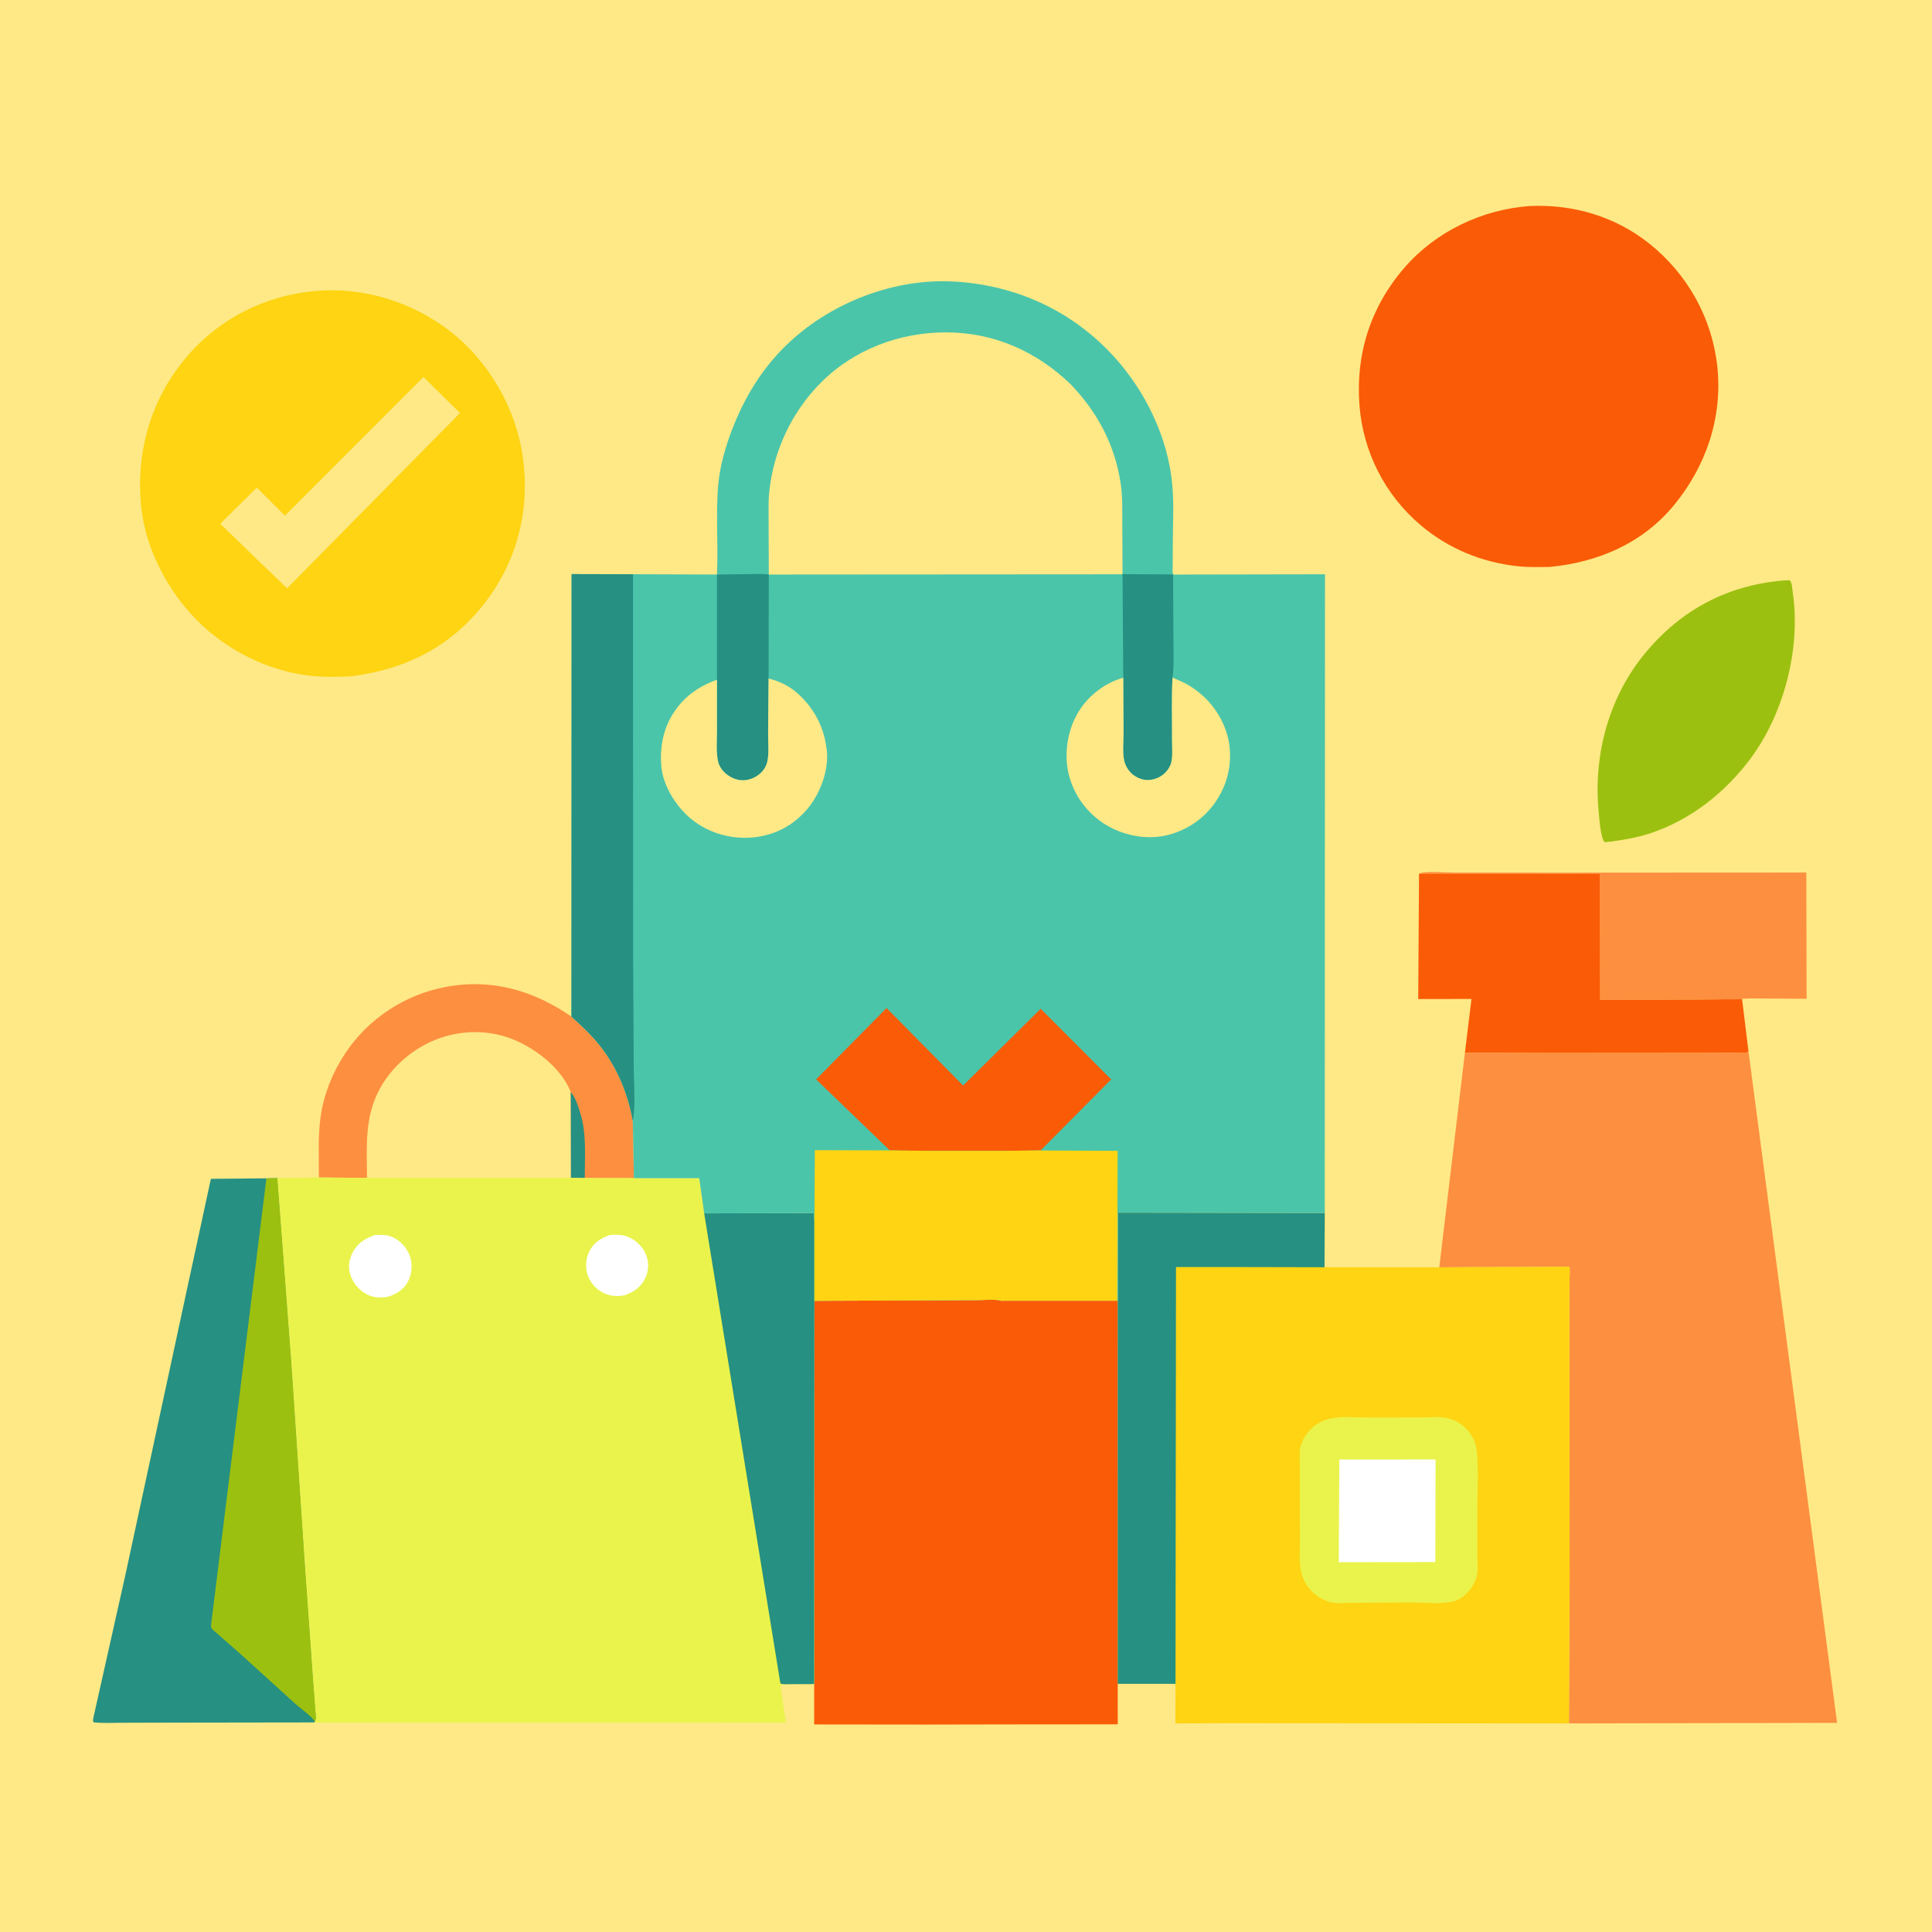 <svg version="1.1" xmlns="http://www.w3.org/2000/svg" style="display: block;" viewBox="0 0 2048 2048" width="1024" height="1024">
<path transform="translate(0,0)" fill="rgb(254,233,134)" d="M -0 -0 L 2048 0 L 2048 2048 L -0 2048 L -0 -0 z"/>
<path transform="translate(0,0)" fill="rgb(253,143,64)" d="M 1504.23 926.146 C 1510.01 922.96 1532.34 924.964 1540.65 924.962 L 1647.23 925.081 L 1914.79 924.937 L 1915.06 1058.75 L 1870.23 1058.47 C 1862.48 1058.48 1854.33 1057.98 1846.65 1058.84 C 1841.87 1059.61 1836.42 1059.21 1831.54 1059.27 L 1803.18 1059.56 L 1696.21 1060.01 L 1695.98 926.152 L 1504.23 926.146 z"/>
<path transform="translate(0,0)" fill="rgb(156,192,15)" d="M 1889.58 615.404 L 1897 615.061 C 1899.79 617.331 1899.85 624.363 1900.39 627.989 C 1909.14 687.228 1891.08 756.906 1855.17 804.741 C 1828.18 840.684 1791.64 869.464 1748.62 883.572 C 1735.27 887.951 1721.78 890.106 1707.92 892.095 L 1701 892.762 C 1696.56 888.231 1695.33 867.342 1694.65 860.43 C 1688.82 800.297 1705.48 738.385 1744.46 691.694 C 1782.31 646.352 1830.9 620.583 1889.58 615.404 z"/>
<path transform="translate(0,0)" fill="rgb(250,91,7)" d="M 1504.23 926.146 L 1695.98 926.152 L 1696.21 1060.01 L 1803.18 1059.56 L 1831.54 1059.27 C 1836.42 1059.21 1841.87 1059.61 1846.65 1058.84 L 1853.44 1114.32 C 1852.79 1114.87 1852.29 1115.65 1851.5 1115.96 C 1849.66 1116.68 1843.8 1116 1841.43 1116.01 L 1804.24 1116.18 L 1640.89 1116.31 L 1552.87 1115.94 L 1559.81 1058.94 L 1503.37 1059.04 L 1504.23 926.146 z"/>
<path transform="translate(0,0)" fill="rgb(254,233,134)" d="M 338.043 1248.2 C 338.093 1226.99 336.903 1204.73 339.879 1183.71 C 343.277 1159.71 352.818 1136.25 366.249 1116.14 C 390.627 1079.65 429.086 1054.42 472.255 1046.24 C 521.232 1036.97 565.296 1049.84 605.768 1077.63 C 616.854 1087.63 627.479 1097.61 636.704 1109.43 C 654.516 1132.25 665.889 1160.05 670.804 1188.44 L 671.961 1248.88 L 619.846 1248.74 L 605.242 1248.54 L 389.052 1248.65 L 338.043 1248.2 z"/>
<path transform="translate(0,0)" fill="rgb(253,143,64)" d="M 338.043 1248.2 C 338.093 1226.99 336.903 1204.73 339.879 1183.71 C 343.277 1159.71 352.818 1136.25 366.249 1116.14 C 390.627 1079.65 429.086 1054.42 472.255 1046.24 C 521.232 1036.97 565.296 1049.84 605.768 1077.63 C 616.854 1087.63 627.479 1097.61 636.704 1109.43 C 654.516 1132.25 665.889 1160.05 670.804 1188.44 L 671.961 1248.88 L 619.846 1248.74 L 605.242 1248.54 L 605.055 1157.63 C 595.374 1133.18 570.052 1113.18 546.562 1102.91 C 519.843 1091.22 488.861 1091.37 461.901 1102.09 C 434.058 1113.16 409.824 1135.64 398.16 1163.38 C 386.553 1190.99 388.959 1219.4 389.052 1248.65 L 338.043 1248.2 z"/>
<path transform="translate(0,0)" fill="rgb(38,144,130)" d="M 605.055 1157.63 C 610.009 1163.46 613.008 1172.66 615.138 1180 L 615.616 1181.61 C 621.832 1202.98 619.908 1226.66 619.846 1248.74 L 605.242 1248.54 L 605.055 1157.63 z"/>
<path transform="translate(0,0)" fill="rgb(38,144,130)" d="M 282.404 1249.1 L 294.087 1248.88 L 308.824 1443.57 L 323.424 1661.31 L 332.04 1782 L 334.523 1814.5 C 334.797 1817.93 335.814 1821.88 333.925 1824.94 L 333.165 1825.84 L 181.502 1826.05 L 129.847 1826.2 C 119.707 1826.22 109.217 1826.79 99.135 1825.75 C 97.866 1823.52 99.429 1819.08 99.97 1816.5 L 133.12 1668.6 L 197.3 1371 L 223.552 1249.63 L 282.404 1249.1 z"/>
<path transform="translate(0,0)" fill="rgb(156,192,15)" d="M 282.404 1249.1 L 294.087 1248.88 L 308.824 1443.57 L 323.424 1661.31 L 332.04 1782 L 334.523 1814.5 C 334.797 1817.93 335.814 1821.88 333.925 1824.94 C 329.279 1818.2 319.206 1811.62 313 1806.04 L 255.932 1754.22 L 230.219 1731.59 C 228.933 1730.39 224.785 1727.27 224.16 1725.8 C 223.774 1724.89 223.836 1723.86 223.675 1722.89 L 282.404 1249.1 z"/>
<path transform="translate(0,0)" fill="rgb(250,91,7)" d="M 1621.35 218.413 C 1667.45 216.26 1712.5 229.467 1748.68 258.49 C 1789.05 290.873 1815.11 337.583 1820.47 389.168 C 1826.07 442.948 1808.32 494.647 1774.09 535.988 C 1740.86 576.128 1693.96 595.922 1643.1 600.951 C 1631.97 601.116 1620.66 601.436 1609.58 600.294 C 1571.16 596.336 1535.31 581.651 1505.76 556.558 C 1467.98 524.467 1444.93 479.035 1441.1 429.695 C 1436.88 375.359 1452.86 325.232 1488.66 283.865 C 1522.02 245.309 1570.94 222.154 1621.35 218.413 z"/>
<path transform="translate(0,0)" fill="rgb(254,212,19)" d="M 334.749 308.421 C 384.314 303.948 435.777 319.681 475.199 349.661 C 518.042 382.244 547.161 432.556 554.392 485.851 C 561.862 540.916 548.146 594.645 514.142 638.82 C 478.149 685.58 430.269 709.529 372.248 716.909 C 357.13 717.65 342.543 717.955 327.445 716.144 C 289.774 711.625 253.194 695.205 223.895 671.26 C 184.184 638.805 154.376 587.093 149.5 535.51 C 144.127 478.666 159.974 423.318 196.916 379.384 C 231.969 337.698 280.876 313.157 334.749 308.421 z"/>
<path transform="translate(0,0)" fill="rgb(254,233,134)" d="M 448.866 399.66 L 487.633 437.787 L 304.322 623.613 L 273.325 593.792 L 233.515 555.218 L 272.216 516.908 L 302.037 546.617 L 448.866 399.66 z"/>
<path transform="translate(0,0)" fill="rgb(250,91,7)" d="M 982.077 1378.46 L 1037.22 1378.13 C 1044.87 1378.15 1054.79 1376.85 1061.95 1379.02 L 1062.87 1378.81 L 1184.32 1378.82 L 1184.8 1379.02 L 1184.83 1784.95 L 1184.86 1827.85 L 1062.39 1827.95 L 982.134 1828.11 L 863.069 1827.98 L 863.083 1785.22 L 863.312 1378.92 L 982.077 1378.46 z"/>
<path transform="translate(0,0)" fill="rgb(253,143,64)" d="M 1853.44 1114.32 L 1947.39 1826.3 L 1663.13 1826.9 L 1663.84 1673.79 L 1663.62 1434.45 L 1663.59 1372.99 L 1663.83 1352.92 C 1663.88 1349.61 1664.4 1345.96 1663.43 1342.79 L 1525.68 1343.4 L 1552.87 1115.94 L 1640.89 1116.31 L 1804.24 1116.18 L 1841.43 1116.01 C 1843.8 1116 1849.66 1116.68 1851.5 1115.96 C 1852.29 1115.65 1852.79 1114.87 1853.44 1114.32 z"/>
<path transform="translate(0,0)" fill="rgb(254,212,19)" d="M 1184.8 1379.02 C 1185.89 1369.29 1185.04 1358.55 1185.05 1348.71 L 1185.09 1285.46 L 1404.3 1285.8 L 1404.04 1343.31 L 1525.68 1343.4 L 1663.43 1342.79 C 1664.4 1345.96 1663.88 1349.61 1663.83 1352.92 L 1663.59 1372.99 L 1663.62 1434.45 L 1663.84 1673.79 L 1663.13 1826.9 L 1301.18 1826.65 L 1245.97 1826.91 L 1246.08 1784.93 L 1184.83 1784.95 L 1184.8 1379.02 z"/>
<path transform="translate(0,0)" fill="rgb(234,243,75)" d="M 1509.15 1502.52 C 1517.81 1502.24 1529.23 1501.32 1537.5 1504.08 C 1548.51 1507.75 1556.79 1515.12 1561.93 1525.47 C 1564.01 1529.65 1565.15 1534.01 1565.59 1538.65 C 1567.54 1559.32 1565.94 1581.65 1565.97 1602.47 L 1566.01 1647.68 C 1566.01 1655.58 1567.44 1666.29 1564.6 1673.62 L 1564.02 1675 C 1561.61 1680.82 1558.93 1684.91 1554.44 1689.35 C 1550.45 1693.29 1545.54 1696.53 1540 1697.74 C 1526.7 1700.66 1510.1 1698.74 1496.38 1698.69 L 1432.75 1699.06 C 1424.94 1699.14 1414.89 1700.22 1407.51 1697.58 C 1396 1693.47 1387.13 1685.7 1382.03 1674.5 C 1379.96 1669.96 1378.7 1665.09 1378.26 1660.13 C 1377.49 1651.3 1377.99 1642.06 1377.96 1633.2 L 1377.88 1584.06 L 1377.87 1549.6 C 1377.87 1543.78 1377.13 1536.61 1379.25 1531.17 L 1379.74 1530 L 1381.47 1525.88 C 1386.23 1516.44 1395.47 1508.21 1405.55 1505.04 L 1406.84 1504.65 C 1419.12 1500.76 1435.93 1502.6 1448.89 1502.6 L 1509.15 1502.52 z"/>
<path transform="translate(0,0)" fill="rgb(254,255,254)" d="M 1419.77 1547.16 L 1521.76 1547.09 L 1521.51 1655.88 L 1419.14 1656 L 1419.77 1547.16 z"/>
<path transform="translate(0,0)" fill="rgb(38,144,130)" d="M 1184.8 1379.02 C 1185.89 1369.29 1185.04 1358.55 1185.05 1348.71 L 1185.09 1285.46 L 1404.3 1285.8 L 1404.04 1343.31 L 1308.96 1343.11 L 1246.62 1343.1 L 1246.08 1784.93 L 1184.83 1784.95 L 1184.8 1379.02 z"/>
<path transform="translate(0,0)" fill="rgb(234,243,75)" d="M 605.242 1248.54 L 619.846 1248.74 L 671.961 1248.88 L 741.214 1248.88 L 746.458 1286.2 L 862.5 1285.96 C 863.061 1289.07 863.2 1292.1 863.311 1295.26 L 863.312 1378.92 L 863.083 1785.22 L 836.51 1785.3 C 833.821 1785.49 829.228 1785.13 827.41 1787 L 832.951 1825.99 L 333.165 1825.84 L 333.925 1824.94 C 335.814 1821.88 334.797 1817.93 334.523 1814.5 L 332.04 1782 L 323.424 1661.31 L 308.824 1443.57 L 294.087 1248.88 L 338.043 1248.2 L 389.052 1248.65 L 605.242 1248.54 z"/>
<path transform="translate(0,0)" fill="rgb(254,255,254)" d="M 646.549 1309.16 C 653.111 1308.82 659.285 1308.46 665.5 1311.05 C 674.586 1314.84 681.606 1321.73 685.156 1330.94 C 688.182 1338.79 687.511 1347.45 683.932 1355 C 679.374 1364.61 671.489 1369.81 661.749 1373.11 C 654.621 1374.4 648.087 1374.12 641.351 1371.3 C 633.12 1367.85 626.748 1361.31 623.5 1353.01 C 620.199 1344.57 620.582 1335.5 624.353 1327.29 C 628.807 1317.59 636.771 1312.47 646.549 1309.16 z"/>
<path transform="translate(0,0)" fill="rgb(254,255,254)" d="M 397.469 1309.21 C 403.738 1308.86 409.588 1308.6 415.5 1311.14 C 424.157 1314.86 431.206 1322.4 434.375 1331.25 C 437.56 1340.14 436.754 1350.58 432.266 1358.93 C 427.495 1367.8 419.249 1372.17 409.998 1374.99 C 402.859 1375.75 396.138 1375.59 389.557 1372.39 C 380.983 1368.23 373.963 1359.91 371.171 1350.81 C 368.757 1342.94 370.187 1334.57 373.968 1327.39 C 379.06 1317.72 387.35 1312.55 397.469 1309.21 z"/>
<path transform="translate(0,0)" fill="rgb(38,144,130)" d="M 746.458 1286.2 L 862.5 1285.96 C 863.061 1289.07 863.2 1292.1 863.311 1295.26 L 863.312 1378.92 L 863.083 1785.22 L 836.51 1785.3 C 833.459 1785.33 830.085 1785.76 827.243 1784.5 L 746.458 1286.2 z"/>
<path transform="translate(0,0)" fill="rgb(74,197,170)" d="M 760.006 609.001 C 761.468 577.963 758.743 546.627 761.192 515.665 C 762.796 495.38 768.715 474.441 775.981 455.532 C 789.867 419.392 809.69 387.541 838.4 361.296 C 883.507 320.063 947.744 295.463 1009.11 298.356 C 1075.8 301.501 1136.56 329 1181.61 378.889 C 1214.66 415.486 1238.15 464.276 1242.67 513.794 C 1244.52 534.132 1243.28 555.462 1243.21 575.929 L 1243.12 599.703 C 1243.11 602.666 1242.57 606.303 1243.71 609.053 L 1404.54 608.762 L 1404.3 1285.8 L 1185.09 1285.46 L 1185.05 1348.71 C 1185.04 1358.55 1185.89 1369.29 1184.8 1379.02 L 1184.32 1378.82 L 1062.87 1378.81 L 1061.95 1379.02 C 1054.79 1376.85 1044.87 1378.15 1037.22 1378.13 L 982.077 1378.46 L 863.312 1378.92 L 863.311 1295.26 C 863.2 1292.1 863.061 1289.07 862.5 1285.96 L 746.458 1286.2 L 741.214 1248.88 L 671.961 1248.88 L 670.804 1188.44 C 665.889 1160.05 654.516 1132.25 636.704 1109.43 C 627.479 1097.61 616.854 1087.63 605.768 1077.63 L 605.941 608.564 L 671.038 608.727 L 760.006 609.001 z"/>
<path transform="translate(0,0)" fill="rgb(38,144,130)" d="M 1190.73 718.373 L 1189.94 608.613 L 1243.54 608.899 L 1243.88 677.589 C 1243.92 690.964 1244.63 704.941 1242.95 718.201 C 1241.66 739.71 1242.52 761.788 1242.38 783.366 C 1242.34 791.098 1243.3 800.823 1241.57 808.307 C 1240.9 811.229 1238.93 814.681 1237.07 817 C 1232.33 822.892 1225.42 826.303 1217.91 826.813 C 1211.19 827.269 1204.13 824.271 1199.3 819.695 C 1195.59 816.182 1192.69 810.967 1191.64 805.971 C 1189.83 797.31 1191.02 786.372 1191 777.491 L 1190.73 718.373 z"/>
<path transform="translate(0,0)" fill="rgb(38,144,130)" d="M 760.006 609.001 L 792.485 608.6 C 799.863 608.578 807.653 608.058 814.96 609.038 L 814.712 719.281 L 814.224 779.052 C 814.201 787.867 815.298 798.204 813.5 806.743 C 812.405 811.943 809.859 816.233 805.92 819.799 C 800.363 824.829 792.866 827.652 785.366 827.042 C 778.039 826.446 770.231 821.986 765.707 816.254 C 763.867 813.924 762.164 811.041 761.426 808.14 C 758.85 798.018 760.035 785.762 760.017 775.286 L 760.008 720.514 L 760.006 609.001 z"/>
<path transform="translate(0,0)" fill="rgb(254,233,134)" d="M 1242.95 718.201 L 1252.93 722.682 C 1274.94 733.129 1291.83 751.98 1299.69 775.057 C 1306.94 796.307 1304.75 820.027 1294.52 839.95 C 1283.4 861.63 1265.16 876.89 1241.92 884.054 C 1220.22 890.743 1195.79 887.187 1176.03 876.482 C 1155.72 865.478 1140.46 846.8 1133.91 824.647 C 1127.53 803.044 1130.57 777.377 1141.45 757.665 C 1151.99 738.567 1169.89 724.407 1190.73 718.373 L 1191 777.491 C 1191.02 786.372 1189.83 797.31 1191.64 805.971 C 1192.69 810.967 1195.59 816.182 1199.3 819.695 C 1204.13 824.271 1211.19 827.269 1217.91 826.813 C 1225.42 826.303 1232.33 822.892 1237.07 817 C 1238.93 814.681 1240.9 811.229 1241.57 808.307 C 1243.3 800.823 1242.34 791.098 1242.38 783.366 C 1242.52 761.788 1241.66 739.71 1242.95 718.201 z"/>
<path transform="translate(0,0)" fill="rgb(254,233,134)" d="M 814.712 719.281 C 827.595 722.381 838.342 728.027 847.906 737.238 C 863.963 752.7 873.454 771.456 876.178 793.5 L 876.42 795.352 C 878.828 815.777 869.705 840.461 856.907 856.231 C 841.85 874.782 821.543 885.572 797.784 887.732 C 774.295 889.867 750.011 882.766 731.914 867.5 C 715.9 853.991 702.344 832.095 700.893 810.856 C 699.199 786.058 705.419 763.691 722.177 744.906 C 732.575 733.251 745.478 725.832 760.008 720.514 L 760.017 775.286 C 760.035 785.762 758.85 798.018 761.426 808.14 C 762.164 811.041 763.867 813.924 765.707 816.254 C 770.231 821.986 778.039 826.446 785.366 827.042 C 792.866 827.652 800.363 824.829 805.92 819.799 C 809.859 816.233 812.405 811.943 813.5 806.743 C 815.298 798.204 814.201 787.867 814.224 779.052 L 814.712 719.281 z"/>
<path transform="translate(0,0)" fill="rgb(250,91,7)" d="M 943.177 1219.44 L 865.099 1144.2 L 939.788 1068.54 L 1020.95 1150.69 L 1103.16 1069.36 L 1178 1144.34 L 1176.55 1145.57 L 1103.17 1219.47 L 1062.67 1219.98 L 982.079 1219.94 L 943.177 1219.44 z"/>
<path transform="translate(0,0)" fill="rgb(38,144,130)" d="M 605.768 1077.63 L 605.941 608.564 L 671.038 608.727 L 671.13 1015.03 L 671.812 1131.75 C 671.881 1149.88 673.956 1170.67 670.804 1188.44 C 665.889 1160.05 654.516 1132.25 636.704 1109.43 C 627.479 1097.61 616.854 1087.63 605.768 1077.63 z"/>
<path transform="translate(0,0)" fill="rgb(254,212,19)" d="M 1103.17 1219.47 L 1104.33 1219.56 L 1184.76 1219.91 L 1184.32 1378.82 L 1062.87 1378.81 L 1061.95 1379.02 C 1054.79 1376.85 1044.87 1378.15 1037.22 1378.13 L 982.077 1378.46 L 863.312 1378.92 L 863.311 1295.26 L 863.753 1219.21 L 943.177 1219.44 L 982.079 1219.94 L 1062.67 1219.98 L 1103.17 1219.47 z"/>
<path transform="translate(0,0)" fill="rgb(254,233,134)" d="M 814.96 609.038 L 814.748 553.998 C 814.772 543.25 814.338 532.194 815.423 521.5 C 819.811 478.222 839.13 437.046 869.726 406.065 C 904.977 370.371 953.71 352.137 1003.5 352.326 C 1053.79 352.517 1098.81 372.504 1134.83 407.231 C 1163.6 437.14 1181.82 471.605 1188.01 512.688 C 1190.17 527.048 1189.6 542.114 1189.7 556.607 L 1189.95 606.774 C 1189.92 608.096 1190.01 607.611 1189.43 608.781 L 814.96 609.038 z"/>
</svg>